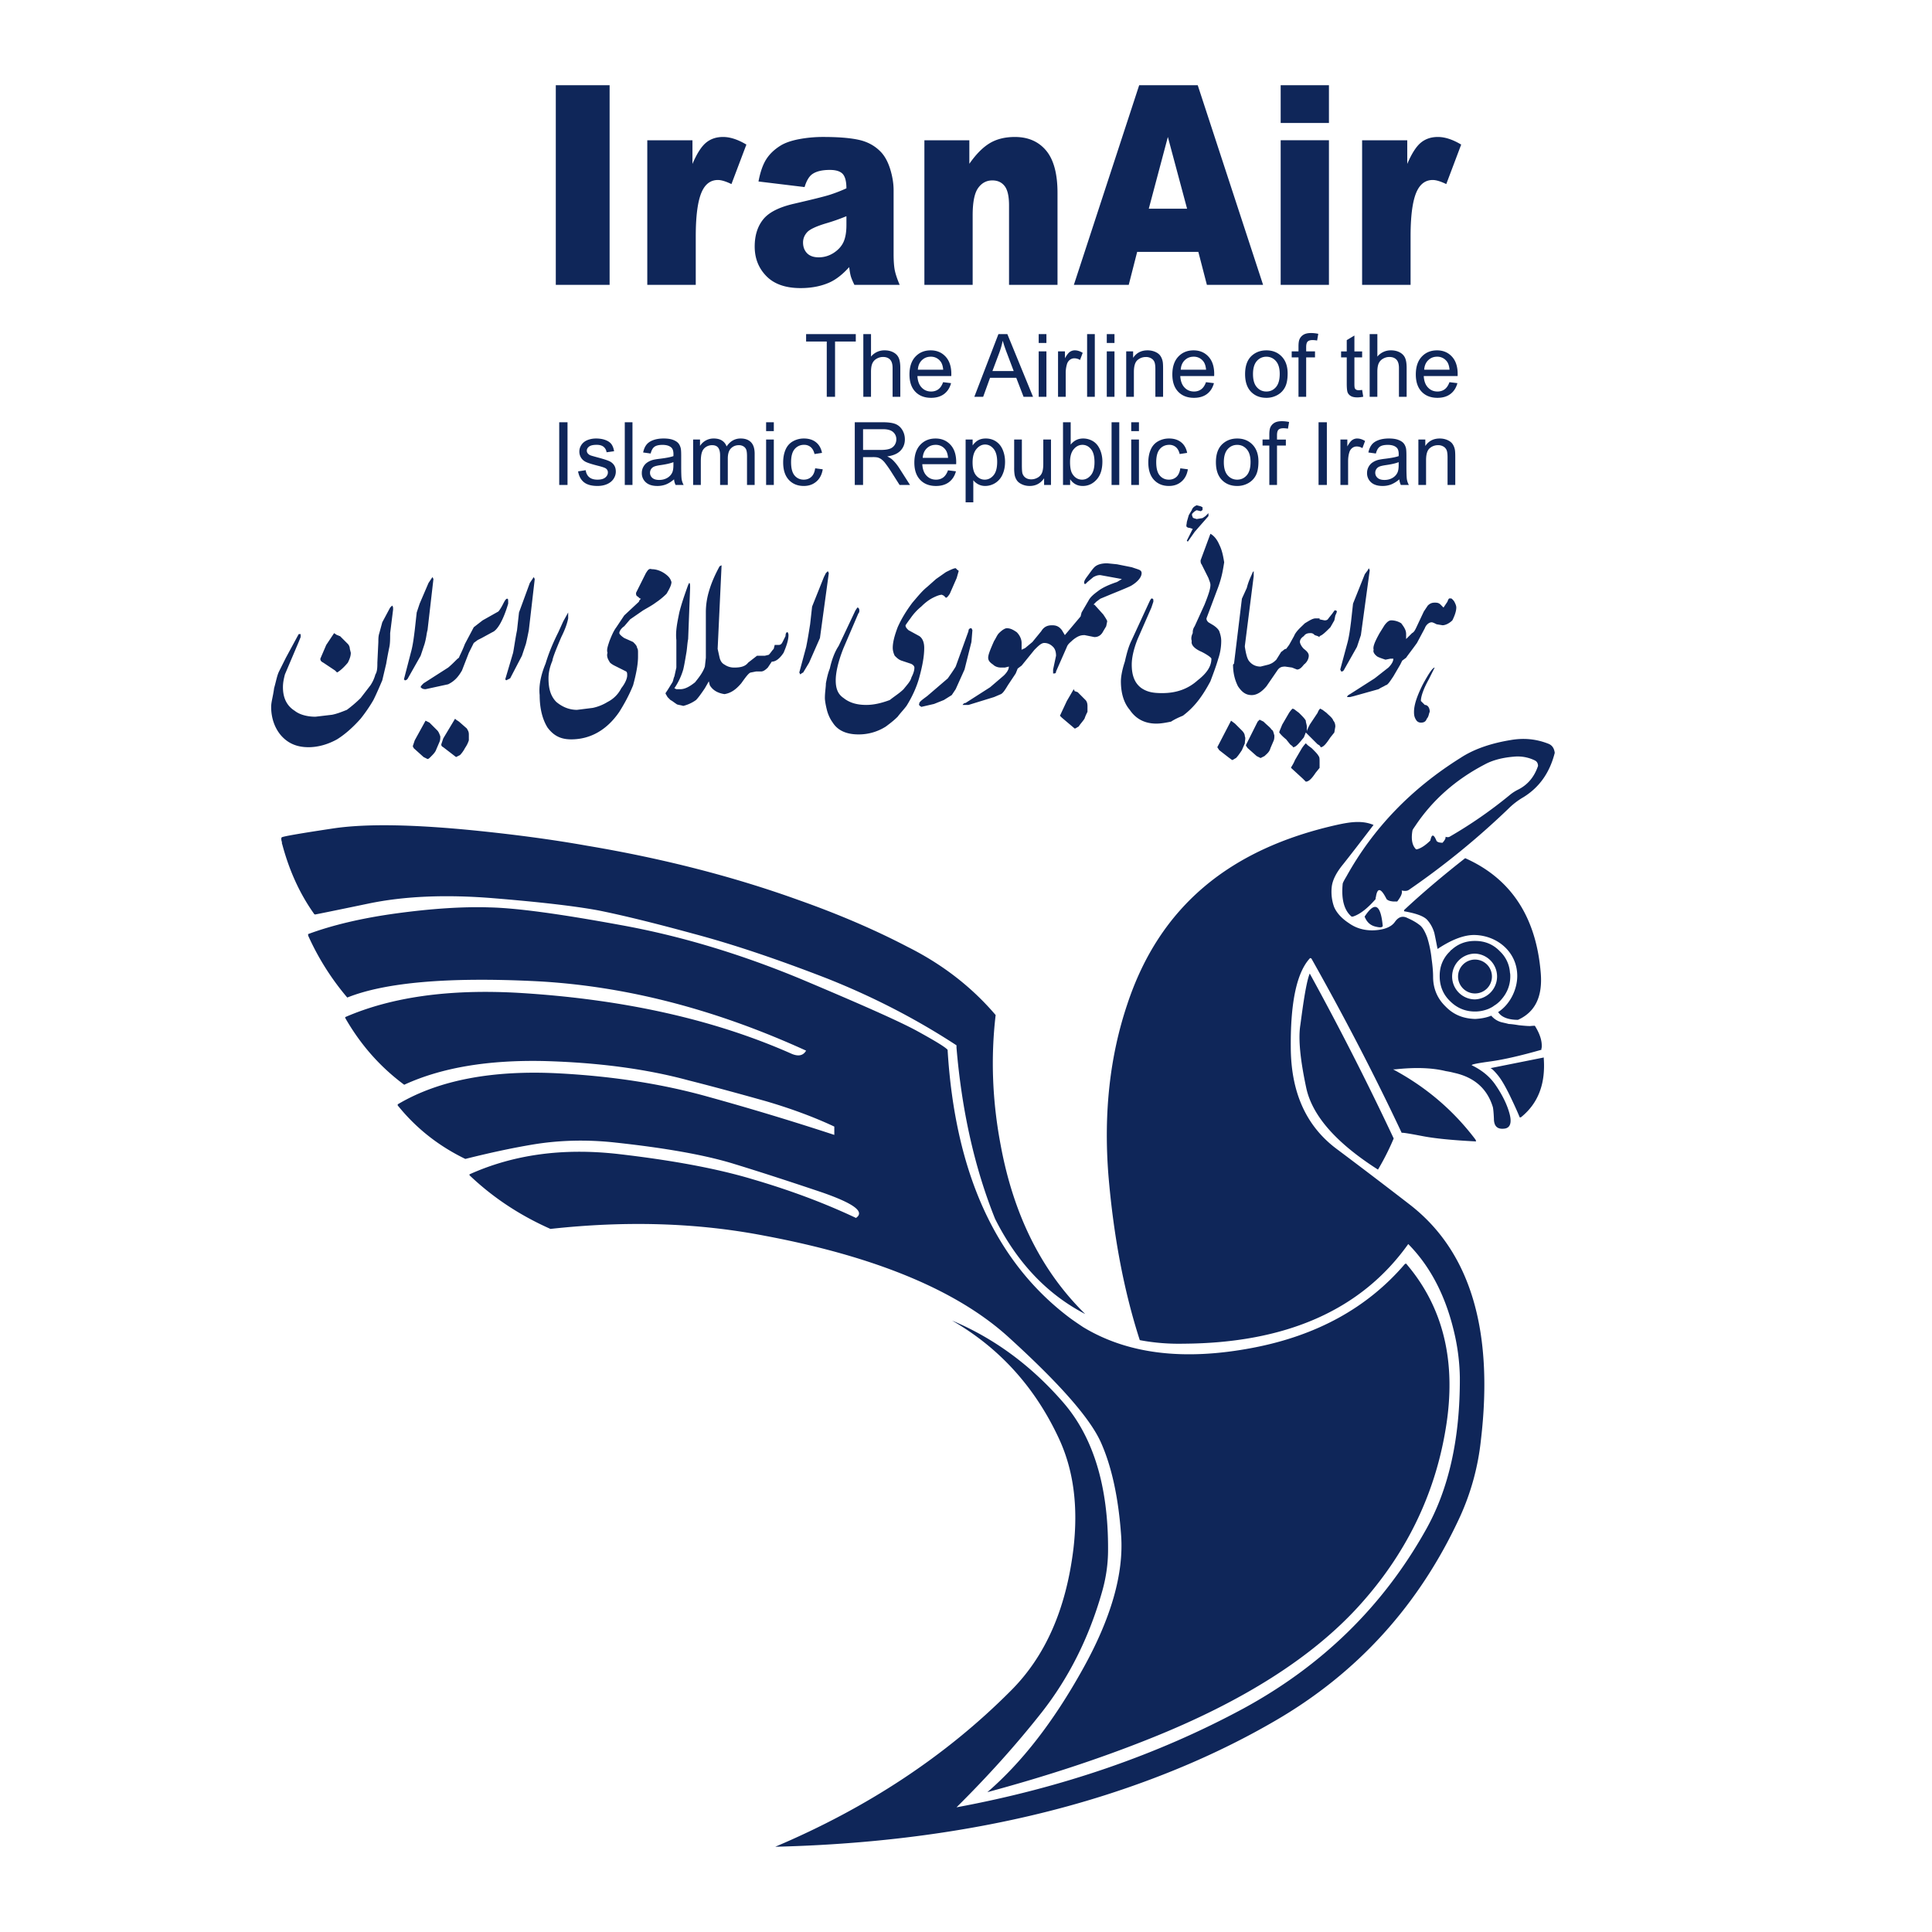 <svg xmlns="http://www.w3.org/2000/svg" width="2500" height="2500" viewBox="0 0 192.756 192.756"><g fill-rule="evenodd" clip-rule="evenodd"><path fill="#fff" d="M0 0h192.756v192.756H0V0z"/><path d="M145.295 60.616c0-.196-.098-.393-.195-.588-.195-.295-.393-.393-.393-.295-.098-.098-.197 0-.295.295l-.393.588-.293-.294c-.197-.196-.395-.196-.59-.196-.295 0-.49.098-.688.294l-.393.589-.785 1.668c-.098.196-.195.392-.391.49l-.59.589v-.492c0-.392-.195-.687-.49-1.079a1.897 1.897 0 0 0-.98-.293c-.197 0-.395.097-.688.49l-.49.785c-.492.883-.688 1.374-.59 1.669-.098.195.098.49.393.686.197.098.492.197.785.294l.49-.098h.295c0 .196-.098.49-.49.883l-1.375 1.079-2.453 1.57c-.195.098-.293.196-.293.294h.293l.393-.098 2.453-.687c.295-.197.59-.294.688-.392.195 0 .393-.295.785-.884l.688-1.176.195-.393.393-.295c.197-.294.59-.784 1.08-1.472l.785-1.471c.098-.294.393-.59.686-.59.1 0 .295.099.49.197l.59.098c.295 0 .688-.197.982-.49.196-.391.391-.882.391-1.275zm-9.125-3.336l-1.178 2.943-.195 1.767c-.1.786-.197 1.57-.393 2.257l-.688 2.551.098.197c.098 0 .197 0 .295-.197l1.275-2.257.393-1.177.883-6.476-.098-.197-.098.197-.294.392zm6.379 10.5l.588-1.178c-.195 0-.588.589-1.176 1.668-.59 1.178-.885 2.062-.885 2.748 0 .196 0 .491.195.785.1.196.295.294.492.294.293 0 .49-.099.588-.393.197-.196.197-.491.295-.687 0-.392-.197-.686-.49-.686l-.393-.393c.001-.49.294-1.275.786-2.158zm-10.893-5.986v-.098h-.393c-.295 0-.59.197-1.08.49-.393.393-.883.786-1.078 1.276l-.492.883-.293.393c-.197 0-.295.196-.492.294l-.49.785c-.293.294-.49.393-.785.491l-.785.196c-.49 0-.883-.196-1.178-.588-.195-.295-.293-.785-.391-1.375v-.098l.883-6.966v-.492l-.1.099c-.098.293-.393.785-.588 1.569l-.49 1.079-.785 6.477-.098.099c0 .883.195 1.569.49 2.158.393.588.785.883 1.373.883.49 0 .98-.295 1.473-.883l1.078-1.569c.197-.295.393-.393.785-.393l.688.098.49.196c.197 0 .393-.097.688-.49.393-.295.49-.688.49-.884s-.098-.393-.49-.687c-.295-.295-.393-.589-.393-.687 0-.196.098-.393.393-.588.195-.295.49-.295.688-.295.195 0 .295.098.393.196l.293.099.197.098v-.098c.295-.099.588-.393 1.078-.884l.393-.686.1-.492c.195-.392.195-.49 0-.49 0-.098-.1 0-.295.294l-.393.491c-.098.197-.295.197-.393.197l-.491-.098zm.295 9.028l-.197-.099c0-.098-.195.099-.295.393l-.785 1.178c-.195.393-.293.589-.293.687v-.491c0-.196-.1-.392-.1-.588-.098-.196-.293-.393-.686-.785l-.393-.294s-.098-.099-.197-.099c0-.098-.195.099-.393.393l-.686 1.178c-.197.49-.295.687-.295.785 0 0 .195.294.688.688l.393.49c.098.099.293.197.293.295.295 0 .59-.393 1.08-.981l.195-.491 1.178 1.177c.197.099.295.197.295.295.295 0 .59-.393.98-.981l.393-.491.1-.589c0-.294-.1-.491-.197-.588-.098-.294-.393-.491-.686-.785l-.392-.297zm-6.281.981l-.195.196-1.178 2.355s.098.196.195.294l.883.785.393.197.395-.197c.195-.196.49-.392.588-.785l.295-.687c.098-.196.098-.393.098-.589-.098-.294-.098-.49-.295-.589-.098-.196-.393-.393-.785-.785l-.197-.098-.197-.097zm5.986 4.808v-.589c0-.294 0-.49-.098-.589-.1-.196-.295-.392-.688-.785l-.393-.294-.197-.196s-.195.196-.391.491l-.688 1.177c-.197.49-.393.688-.393.785l1.178 1.08.293.294c.295 0 .59-.294.982-.884l.395-.49zm-7.457-2.453c0-.294.098-.49 0-.687 0-.195-.1-.393-.295-.588l-.688-.687-.393-.294-1.373 2.649.195.294.883.687.393.294c.1 0 .197-.098.393-.195.197-.197.393-.491.59-.786l.295-.687zM118.9 50.902l-.295.49-.197.688c0 .196-.098.392 0 .49 0 0 .098.099.295.099l.295.098-.59 1.178.098.098.688-.98 1.373-1.571v-.294l-.293.294-.295.197-.588.098c-.295-.098-.393-.098-.393-.196-.098-.196-.098-.295 0-.393s.195-.196.393-.294l.392.096c.098 0 .098-.098.195-.098v-.295l-.195-.098-.393-.098c-.197.098-.392.196-.49.491zm2.746 3.434c-.293-.687-.686-.981-.883-1.08l-.98 2.65c0 .099 0 .294.098.392l.686 1.374c.1.295.197.491.197.687 0 .392-.197.981-.588 1.962l-.982 2.159c-.195.294-.195.491-.195.687-.098.196-.197.491-.098.785-.1.393.293.785.98 1.079.588.295.98.589.98.688 0 .785-.49 1.472-1.373 2.158-.982.883-2.158 1.275-3.533 1.275-.883 0-1.471-.098-2.061-.49-.688-.491-.98-1.275-.98-2.354 0-.688.195-1.57.588-2.551l1.375-3.141.195-.588c0-.196 0-.295-.098-.295-.098-.098-.197.099-.295.295l-1.766 3.827c-.295.588-.49 1.275-.688 2.158-.295.884-.393 1.57-.393 1.962 0 1.177.295 2.16.883 2.846.59.883 1.473 1.374 2.65 1.374.49 0 .98-.098 1.471-.197.295-.196.688-.392 1.178-.589 1.178-.883 1.963-1.962 2.748-3.434.295-.785.59-1.57.785-2.256a5.54 5.54 0 0 0 .295-1.767c0-.393-.098-.688-.197-.981-.098-.196-.293-.393-.588-.589l-.492-.295c-.098-.098-.195-.195-.195-.392l1.178-3.14c.393-1.079.49-1.865.59-2.454-.099-.587-.197-1.176-.492-1.765zm-78.5 3.239l-.393.588-.884 2.06-.294.884-.196 1.766c-.098.785-.196 1.57-.393 2.257l-.686 2.65.098.098s.196 0 .294-.196l1.276-2.257.392-1.178c.197-.687.197-1.079.295-1.374l.589-5.102-.098-.196zm-3.926 3.238c0-.197 0-.294-.099-.393l-.196.196-.786 1.471-.293 1.08c-.098.295-.098.589-.098.883l-.098 2.06c0 .393 0 .884-.197 1.178a3.646 3.646 0 0 1-.49 1.08l-.981 1.275a12.77 12.77 0 0 1-1.374 1.178c-.491.196-.981.392-1.472.49l-1.668.196c-.785 0-1.57-.196-2.061-.589-.785-.491-1.178-1.275-1.178-2.355 0-.49.098-.883.196-1.275l1.374-3.238.197-.491v-.295H29.8l-1.275 2.355-.687 1.374c-.196.393-.294.981-.491 1.668-.098.785-.294 1.374-.294 1.864 0 1.178.393 2.16.981 2.846.688.785 1.57 1.178 2.748 1.178.98 0 1.961-.295 2.845-.785.786-.49 1.569-1.178 2.355-2.061.392-.491.883-1.178 1.275-1.864.294-.589.589-1.276.883-1.963l.394-1.668c.098-.589.196-1.079.294-1.57.098-.393.098-.883.098-1.472l.294-2.353zm-4.317 3.925a.745.745 0 0 0-.197-.491l-.785-.784c-.099 0-.196-.099-.294-.099l-.294-.196-.785 1.178-.589 1.374c0 .196.098.294.294.392l1.178.786.196.195c.196-.098.589-.392 1.079-.981.197-.393.294-.688.294-.982l-.097-.392zm7.065 3.826c.098.099.196.197.491.197l2.257-.491c.588-.294.981-.687 1.374-1.373l.687-1.767.49-.982.393-.293.392-.197 1.08-.589c.491-.196 1.079-1.177 1.57-2.846 0-.392 0-.491-.098-.491-.099 0-.196.099-.393.491-.196.393-.392.688-.49.786l-1.57.884-.884.686-.883 1.668c-.294.785-.589 1.276-.589 1.374-.196.099-.491.49-1.079.981l-2.453 1.57c-.197.197-.295.294-.295.392zm1.667 4.318l-.784-.785-.393-.196-1.08 1.962-.196.589.098.196.981.883.393.196c.098 0 .196-.098.294-.196.295-.295.491-.491.589-.785l.295-.688c.098-.196.098-.392.098-.588-.097-.294-.196-.49-.295-.588zm.393 1.373c0 .099 0 .197.197.295l1.275.981.393-.197c.197-.195.393-.49.491-.687.196-.294.295-.491.393-.785v-.588c0-.295-.098-.393-.197-.589l-.785-.688-.295-.194-.098-.098-1.177 1.963-.197.587zm69.474-17.466l-.588-.196-1.473-.295-.98-.098c-.49 0-.982.098-1.277.393-.195.196-.391.491-.686.884-.295.392-.393.588-.295.784h.098l.197-.196.59-.49c.195-.098.391-.197.686-.197l2.158.394-.49.294c-.883.294-1.471.588-1.863.884-.395.293-.785.588-.982.98l-.688 1.178-.098.393-1.57 1.864-.293-.491c-.295-.392-.59-.49-.982-.49s-.783.098-1.08.589l-.883 1.079-.588.49c-.195.197-.393.197-.49.295v-.688c0-.392-.195-.785-.49-1.079-.295-.196-.59-.392-.982-.392-.195 0-.49.196-.785.49-.195.196-.295.491-.49.785-.393.884-.588 1.374-.588 1.668 0 .295.195.49.49.688.197.196.49.294.785.294h.393l.393-.098c0 .294-.197.588-.492.884l-1.373 1.176-2.453 1.571c-.197 0-.294.196-.294.196h.589l2.551-.786.688-.294c.195-.099.393-.392.686-.883l.785-1.178.197-.49.393-.295 1.275-1.569c.393-.394.686-.688.982-.688.293 0 .588.098.883.393.195.197.293.491.293.883l-.293 1.374v.393c.195 0 .293 0 .293-.196l1.08-2.454c.098-.294.393-.49.59-.686.49-.393.783-.491 1.176-.491l.98.196c.395 0 .689-.196.885-.588l.293-.491.1-.491c0-.097-.197-.393-.393-.687l-.885-.981h-.096l.293-.294.393-.295 1.178-.49c.98-.392 1.668-.687 1.863-.785.688-.393 1.08-.883 1.08-1.276-.003-.198-.101-.295-.396-.394zm-5.004 14.229v-.589c0-.293-.098-.49-.197-.588l-.783-.786-.295-.098-.098-.196-.688 1.178-.688 1.471.197.197 1.275 1.08c.098 0 .195-.099.393-.197.195-.294.393-.491.588-.785.099-.295.198-.491.296-.687zm-14.13-11.383c.098 0 .196-.098.392-.393l.688-1.57.196-.687s0-.098-.098-.098l-.196-.197c-.196 0-.59.197-.981.393l-.981.687-.883.785c-.491.393-.883.883-1.473 1.57-.588.785-1.079 1.57-1.472 2.453-.294.785-.491 1.472-.491 2.061 0 .294.099.588.197.785.196.196.392.393.687.491l.884.294c.294.099.392.294.392.393 0 .295-.098.589-.294.981-.098.392-.393.687-.785 1.177-.393.392-.883.687-1.374 1.08-.785.295-1.57.491-2.354.491-1.08 0-1.767-.295-2.257-.688-.589-.393-.785-.981-.785-1.767 0-.687.196-1.767.785-3.238l1.472-3.435c.098-.098.098-.196.098-.294 0-.196-.098-.294-.196-.294l-.196.294-1.669 3.532c-.392.589-.687 1.374-.883 2.258-.196.49-.294.98-.392 1.471 0 .392-.099.883-.099 1.472 0 .294.099.785.196 1.178.098.392.294.883.588 1.275.491.785 1.374 1.178 2.551 1.178a5.016 5.016 0 0 0 2.747-.786c.393-.294.785-.588 1.178-.981.295-.393.589-.687.884-1.08.49-.785.981-1.766 1.275-2.845.294-1.08.491-2.061.491-2.944 0-.589-.197-.981-.491-1.177l-1.08-.589c-.196-.196-.294-.294-.294-.49 0 0 .196-.295.491-.687a5.507 5.507 0 0 1 1.079-1.177c.393-.393.785-.687 1.178-.884.392-.196.687-.294.882-.294l.197.098.196.198zm2.257 3.337l-1.275 3.532c-.295.491-.59.884-.786 1.177l-2.06 1.767c-.393.294-.688.491-.785.688 0 .196-.098.196 0 .196 0 .097.098.097.196.195l1.275-.294.981-.393.785-.491.393-.589.883-1.963.688-2.747.098-1.178-.098-.196c-.198.001-.295.099-.295.296zM82.69 57.181l-.098-.196-.195.196-.197.394-1.177 2.944-.197 1.766c-.098.588-.195 1.275-.392 2.256l-.688 2.551.098.197s.098-.098.294-.197l.588-.981 1.08-2.453.884-6.477zm-4.023 6.183c0-.196-.098-.294-.098-.294-.098 0-.197.098-.197.393l-.294.588c-.098.196-.197.294-.393.294h-.393l-.099.393c-.195.196-.294.393-.49.589l-.393.098h-.784l-.884.687c-.294.393-.785.491-1.373.491a1.66 1.66 0 0 1-.982-.294c-.196-.099-.393-.295-.491-.688l-.196-.883.392-8.341-.196.098c-.589 1.08-.883 1.865-1.079 2.552a7.334 7.334 0 0 0-.294 1.962v4.612l-.098.883c-.197.588-.589 1.08-.982 1.57-.49.393-.981.687-1.472.687h-.392l-.196-.098a6.493 6.493 0 0 0 .883-1.865c.098-.392.196-.981.295-1.57.098-.49.098-.981.196-1.471l.196-5.104c0-.294 0-.49-.098-.49l-.098.196c-.393 1.08-.687 1.962-.883 2.748-.196.98-.393 1.865-.294 2.748v2.747l-.196.882c-.099.197-.099.393-.197.589l-.49.786-.196.293c0 .099.098.197.196.393l.294.295c.195.098.294.196.589.393.098.099.392.099.687.196a3.686 3.686 0 0 0 1.276-.588c.196-.196.49-.589.883-1.178l.393-.687.098.393c.294.491.785.784 1.472.883.588-.099 1.08-.392 1.667-1.08.491-.688.786-1.08.981-1.08l.491-.098h.491c.196 0 .393-.098.688-.393l.393-.588c.393 0 .784-.294 1.177-.883.294-.687.49-1.275.49-1.766zM66.401 57.28c-.393-.294-.883-.491-1.374-.491-.294-.098-.393.099-.588.392l-.981 1.963c0 .197 0 .295.196.393.098.098.196.195.294.195-.098.099-.196.197-.196.295L62.281 61.4l-.786 1.178c-.294.393-.491.884-.687 1.374-.196.588-.294.884-.196 1.178-.099.294 0 .589.196.883 0 .098.294.295.491.393l1.178.589c.098.098.098.196.098.393 0 .293-.196.784-.589 1.275a3.088 3.088 0 0 1-1.373 1.374 4.615 4.615 0 0 1-1.473.589l-1.57.196c-.785 0-1.472-.295-2.061-.786-.588-.588-.785-1.374-.785-2.355 0-.49.098-1.079.393-1.766 0-.196.294-.981.883-2.355.393-.785.589-1.374.688-1.864v-.589l-.491.883-.49 1.08c-.589 1.177-.981 2.159-1.276 3.14-.49 1.178-.687 2.257-.588 3.14 0 1.374.294 2.453.785 3.238.589.785 1.276 1.178 2.355 1.178 1.865 0 3.533-.883 4.809-2.748.491-.785.981-1.668 1.373-2.649.295-1.08.491-2.061.491-2.846v-.393c0-.196 0-.393-.098-.491 0-.197-.197-.393-.394-.589l-.882-.393c-.295-.196-.491-.393-.491-.491 0-.196.195-.49.491-.687l.588-.687 1.276-.883c.49-.294.883-.491 1.275-.785a7.215 7.215 0 0 0 1.08-.883c.294-.491.491-.883.491-1.177-.1-.293-.199-.489-.591-.784zm-13.05.491l-.099-.196-.392.588-1.079 2.944-.196 1.766c-.197.982-.295 1.767-.393 2.257l-.785 2.649.098.098.393-.196 1.177-2.257.393-1.178c.098-.392.196-.883.294-1.374l.589-5.101zM155.117 75.114c-.059-.473-.266-.77-.65-.917-1.213-.474-2.455-.592-3.787-.355-1.982.326-3.67.918-4.971 1.776-4.914 3.077-8.701 7.013-11.365 11.807-.266.444-.385.682-.385.77-.148 1.539.148 2.635.889 3.255.088 0 .146 0 .207-.029.68-.237 1.42-.83 2.189-1.717 0-.059 0-.148.029-.207.148-.978.504-.918 1.066.207.146.148.355.207.65.237h.414c.385-.503.533-.858.443-1.095.297.06.533.06.711-.059a78.798 78.798 0 0 0 9.914-8.079 7.386 7.386 0 0 1 1.539-1.183c1.57-.978 2.605-2.428 3.107-4.411zm-1.666 1.298c-.012-.27-.115-.445-.326-.547a3.888 3.888 0 0 0-2.123-.369c-1.135.096-2.113.355-2.887.782-2.91 1.52-5.225 3.574-6.941 6.163-.17.239-.248.367-.252.417-.15.862-.033 1.494.357 1.878.051.003.084.006.119-.008.393-.104.838-.404 1.312-.872a.279.279 0 0 1 .025-.116c.127-.545.324-.496.592.164.078.09.191.133.357.162l.234.019c.24-.267.34-.461.299-.599.164.046.299.057.404-.002a44.475 44.475 0 0 0 5.957-4.122c.289-.246.59-.44.922-.6.93-.48 1.58-1.252 1.951-2.35zm-7.269 9.208c-2.043 1.598-4.232 3.432-6.096 5.179v.118c1.184.207 1.922.474 2.277.829.355.385.592.829.74 1.332.119.533.207 1.036.324 1.599 1.422-.947 2.695-1.43 3.76-1.391 2.26.081 4.197 1.746 4.189 4.094-.004 1.367-.738 2.85-1.912 3.6-.023.016.029 0 .029.029.326.473.979.74 1.955.74 1.715-.77 2.455-2.309 2.277-4.617-.442-5.624-2.957-9.471-7.543-11.512zm4.498 11.896c.002-.156.008-.322-.031-.473a3.21 3.21 0 0 0-1.004-2.131c-.682-.71-1.51-1.035-2.486-1.035-.918 0-1.688.295-2.338.887a.347.347 0 0 0-.148.148 3.263 3.263 0 0 0-.947 1.627 3.839 3.839 0 0 0-.088.859c0 .947.324 1.805 1.035 2.484.68.682 1.51 1.037 2.486 1.037.473 0 .918-.09 1.361-.268.178-.088.385-.176.561-.324.209-.119.385-.268.564-.445.406-.424.697-.885.865-1.395.101-.303.16-.628.17-.971zm-16.662-11.305c.682-.858 1.688-2.161 3.02-3.906-1.125-.474-2.309-.296-3.551-.03-10.803 2.397-17.785 8.167-21.012 17.904-1.746 5.18-2.367 10.83-1.895 16.986.504 6.066 1.539 11.6 3.137 16.541 1.422.268 2.871.387 4.352.355 10.268-.059 17.756-3.373 22.432-9.943 2.307 2.338 3.875 5.445 4.703 9.352a20.92 20.92 0 0 1 .445 3.938c.029 6.094-1.096 11.186-3.434 15.297-4.26 7.578-10.328 13.496-18.17 17.758-8.551 4.615-18.08 7.9-28.615 9.854 3.018-2.988 5.889-6.154 8.523-9.5 2.662-3.402 4.674-7.367 5.977-11.926.414-1.42.621-2.84.621-4.262.029-6.361-1.479-11.273-4.498-14.736-3.166-3.639-6.836-6.361-11.067-8.139 4.735 2.723 8.286 6.66 10.653 11.748 1.48 3.168 1.953 6.836 1.451 11.068-.74 6.008-2.812 10.713-6.273 14.146-6.482 6.51-14.324 11.66-23.469 15.535 12.075-.295 23.053-2.012 32.908-5.148 6.215-1.982 11.838-4.439 16.926-7.398 8.287-4.795 14.473-11.631 18.527-20.479a24.691 24.691 0 0 0 2.041-7.547c1.301-11.037-1.096-18.879-7.133-23.525a602.921 602.921 0 0 0-7.309-5.562c-3.018-2.279-4.527-5.652-4.527-10.18-.031-4.498.621-7.43 1.922-8.82.09 0 .119.03.148.06 3.166 5.622 6.186 11.393 8.996 17.37.148-.029.83.09 2.072.326 1.213.236 2.988.414 5.355.533-.029-.059-.029-.119-.059-.178-2.189-2.9-4.912-5.238-8.227-7.014h.207c1.924-.207 3.609-.178 5.061.178.562.088.828.178.857.178 1.982.443 3.256 1.568 3.818 3.373.029.061.088.473.117 1.184 0 .74.326 1.066.977 1.008.621-.031.83-.535.594-1.451-.238-.918-.711-1.895-1.422-2.93-.592-.859-1.391-1.48-2.367-1.953 0-.088.623-.207 1.924-.385 1.271-.178 2.959-.562 5.031-1.154 0-.059 0-.148.029-.207.059-.65-.178-1.391-.682-2.189-.059 0-.207 0-.473.029-.236 0-.621-.029-1.154-.088-.533-.09-.859-.119-.977-.119-.09-.029-.355-.09-.74-.178a2.05 2.05 0 0 1-1.006-.65c-.504.207-1.035.295-1.598.326-1.184-.031-2.16-.416-2.959-1.244-.828-.799-1.244-1.805-1.244-2.959 0-.355-.029-.947-.148-1.776a10.925 10.925 0 0 0-.443-2.16c-.236-.622-.473-1.036-.77-1.243-.295-.237-.709-.474-1.184-.681-.502-.266-.916-.118-1.271.385-.326.473-1.006.77-1.982.829-.977.059-1.865-.178-2.605-.711-.77-.503-1.242-1.065-1.479-1.627a4.485 4.485 0 0 1-.238-1.924c.063-.711.448-1.48 1.157-2.339zm-3.344 10.92c-.432.982-.846 4.527-.945 5.18-.209 1.361 0 3.432.592 6.213.592 2.783 2.988 5.506 7.16 8.168a25.029 25.029 0 0 0 1.568-3.107 292.858 292.858 0 0 0-8.375-16.454zm6.599-4.676c.475.119.682.059.682-.088-.207-2.16-.799-2.457-1.807-.917.209.532.563.887 1.125 1.005zm3.018 33.619a.209.209 0 0 0-.146.059c-3.729 4.35-8.789 7.131-15.182 8.344-6.836 1.303-12.459.621-16.898-2.07-.443-.297-.887-.592-1.33-.918-7.398-5.562-11.453-14.471-12.193-26.752-.266-.295-1.301-.916-3.077-1.893-1.805-.979-5.682-2.693-11.66-5.209-6.007-2.486-12.015-4.292-17.963-5.357-5.978-1.095-10.298-1.688-12.991-1.746-2.664-.089-5.771.118-9.263.591-3.492.474-6.451 1.184-8.848 2.072 0 .089 0 .147.03.206a25.916 25.916 0 0 0 3.877 6.125c3.758-1.508 10.061-2.07 18.909-1.627 8.849.473 17.786 2.781 26.87 6.924-.295.504-.769.592-1.419.326-7.724-3.432-16.839-5.475-27.345-6.096-6.954-.385-12.665.443-17.223 2.426 0 .09.03.119.06.18 1.509 2.604 3.433 4.793 5.83 6.568 3.729-1.717 8.375-2.486 13.938-2.367 5.357.148 10.15.77 14.412 1.924 2.693.68 5.268 1.391 7.694 2.07 2.634.77 4.912 1.629 6.866 2.545v.83a279.712 279.712 0 0 0-12.636-3.818c-4.439-1.242-9.292-2.012-14.618-2.309-6.777-.385-12.223.65-16.306 3.078 0 .088 0 .148.059.178 1.775 2.189 3.995 3.965 6.688 5.268 2.25-.562 4.498-1.066 6.807-1.449 2.545-.416 5.297-.504 8.197-.18 4.912.533 8.789 1.215 11.63 2.072 2.812.859 5.801 1.834 8.967 2.9 3.137 1.094 4.292 1.924 3.374 2.545-3.197-1.51-6.629-2.781-10.27-3.848-3.64-1.096-8.167-1.924-13.583-2.545-5.415-.592-10.298.059-14.708 2.043 0 .059 0 .117.06.146 2.278 2.16 4.942 3.936 8.019 5.299 7.546-.83 14.648-.621 21.366.68 11.038 2.072 19.087 5.416 24.208 10.002 5.09 4.617 8.197 8.109 9.32 10.564 1.096 2.428 1.777 5.564 2.043 9.352.266 3.818-1.006 8.285-3.877 13.406-2.871 5.148-6.008 9.203-9.469 12.191 5.711-1.539 11.156-3.314 16.246-5.355 9.262-3.699 16.188-8.109 20.832-13.229 4.646-5.119 7.547-11.008 8.643-17.637 1.121-6.655-.21-12.159-3.94-16.509zm13.732-20.449v-.119l-5.326 1.064c.117.031.324.207.65.594.414.473.799 1.154 1.242 2.041.414.857.77 1.627 1.037 2.279.059 0 .117 0 .178-.061 1.657-1.361 2.397-3.284 2.219-5.798zM90.547 94.467c-3.344-1.746-6.955-3.285-10.89-4.676-6.481-2.337-13.524-4.143-21.101-5.415-3.491-.622-7.102-1.095-10.831-1.48-6.362-.651-11.215-.74-14.529-.236-3.344.503-5.031.799-5.09.887-.06.059-.06.237.03.503-.03.06 0 .119.029.208.711 2.663 1.776 4.972 3.197 6.954.029 0 .029 0 .059.03.029 0 1.805-.355 5.355-1.095 3.552-.739 7.695-.917 12.43-.533 4.735.385 8.227.799 10.476 1.214 2.22.443 5.416 1.212 9.528 2.337 4.114 1.095 8.523 2.604 13.258 4.438 4.706 1.865 9.026 4.115 12.962 6.689v.236c.532 6.303 1.805 11.986 3.848 17.074 2.189 4.352 5.178 7.518 8.996 9.5-4.291-4.201-7.133-9.795-8.434-16.838-.83-4.35-1.008-8.701-.504-12.992-2.368-2.78-5.297-5.058-8.789-6.805zm54.332 2.959c0 1.26 1.025 2.283 2.283 2.283a2.284 2.284 0 0 0 0-4.565 2.286 2.286 0 0 0-2.283 2.282zm.592 0a1.69 1.69 0 1 1 1.691 1.691c-.933 0-1.691-.76-1.691-1.691zM55.452 8.504h5.369v19.915h-5.369V8.504zM64.581 13.994h4.505v2.36c.436-1.02.884-1.725 1.344-2.109.46-.385 1.029-.58 1.708-.58.71 0 1.486.255 2.329.76l-1.49 3.941c-.565-.274-1.017-.408-1.348-.408-.63 0-1.119.301-1.466.895-.496.844-.747 2.42-.747 4.729v4.836H64.58V13.994h.001zM80.273 18.664l-4.598-.557c.173-.923.424-1.651.751-2.18.327-.528.795-.987 1.413-1.377.44-.283 1.049-.5 1.821-.654a12.876 12.876 0 0 1 2.507-.231c1.441 0 2.604.092 3.476.278.876.186 1.606.575 2.188 1.164.412.408.735.983.973 1.729.234.751.351 1.461.351 2.142v6.371c0 .677.041 1.21.113 1.595.077.385.238.876.492 1.475h-4.517c-.182-.371-.298-.654-.355-.849s-.109-.501-.166-.918c-.63.7-1.259 1.196-1.881 1.493-.852.398-1.841.598-2.967.598-1.498 0-2.636-.398-3.415-1.196-.775-.793-1.163-1.776-1.163-2.944 0-1.099.278-1.999.839-2.703.561-.71 1.591-1.233 3.097-1.577 1.808-.417 2.979-.709 3.516-.876a15.357 15.357 0 0 0 1.699-.658c0-.682-.121-1.154-.363-1.428-.247-.269-.674-.408-1.292-.408-.787 0-1.376.148-1.772.436-.307.226-.557.653-.747 1.275zm4.174 2.907a20.35 20.35 0 0 1-2.066.723c-.977.296-1.599.593-1.857.881-.27.301-.403.64-.403 1.02 0 .436.133.789.396 1.066.267.274.654.413 1.167.413.537 0 1.033-.148 1.497-.445.46-.302.788-.667.981-1.094.193-.431.286-.992.286-1.679v-.885h-.001zM92.227 13.994h4.485v2.347c.67-.96 1.348-1.642 2.034-2.054.688-.413 1.523-.621 2.508-.621 1.332 0 2.373.458 3.129 1.368.75.909 1.125 2.313 1.125 4.215v9.172h-4.836v-7.934c0-.904-.145-1.544-.436-1.92-.295-.381-.703-.567-1.23-.567-.582 0-1.059.255-1.418.76-.363.506-.545 1.419-.545 2.731v6.928h-4.816V13.994zM119.559 25.131h-6.104l-.84 3.288h-5.475l6.516-19.916h5.842l6.52 19.916h-5.607l-.852-3.288zm-1.123-4.307l-1.918-7.159-1.904 7.159h3.822zM127.773 8.504h4.816v3.765h-4.816V8.504zm0 5.49h4.816V28.42h-4.816V13.994zM135.898 13.994h4.504v2.36c.436-1.02.885-1.725 1.344-2.109.461-.385 1.031-.58 1.709-.58.711 0 1.484.255 2.328.76l-1.488 3.941c-.566-.274-1.018-.408-1.35-.408-.629 0-1.117.301-1.465.895-.496.844-.746 2.42-.746 4.729v4.836h-4.836V13.994zM82.486 39.589v-5.516h-2.061v-.739h4.957v.739h-2.069v5.516h-.827zM86.134 39.589v-6.255h.767v2.244a1.718 1.718 0 0 1 1.357-.624c.335 0 .626.067.874.2.248.131.425.314.531.547.106.233.161.573.161 1.015v2.872h-.77v-2.872c0-.383-.083-.663-.249-.837s-.402-.264-.706-.264c-.228 0-.441.06-.643.178a.987.987 0 0 0-.428.481c-.086.2-.128.48-.128.835v2.479h-.766v.001zM94.094 38.13l.794.097c-.125.465-.357.825-.695 1.081-.339.255-.772.383-1.297.383-.663 0-1.188-.204-1.576-.611-.389-.408-.582-.98-.582-1.717 0-.763.196-1.354.588-1.775.393-.421.901-.633 1.528-.633.605 0 1.101.207 1.483.619.385.413.577.994.577 1.74l-.004.206h-3.379c.028.498.169.88.422 1.143.253.266.568.398.947.398.281 0 .521-.075.721-.223.2-.148.357-.383.473-.708zm-2.52-1.242h2.529c-.033-.38-.131-.667-.29-.856a1.176 1.176 0 0 0-.951-.444c-.353 0-.649.118-.89.354-.24.235-.372.551-.398.946zM97.209 39.589l2.404-6.255h.891l2.561 6.255h-.943l-.73-1.895h-2.615l-.686 1.895h-.882zm1.805-2.569h2.123l-.654-1.731a16.01 16.01 0 0 1-.443-1.298 7.8 7.8 0 0 1-.338 1.196l-.688 1.833zM103.631 34.218v-.884h.77v.884h-.77zm0 5.371v-4.531h.77v4.531h-.77zM105.561 39.589v-4.531h.689v.686c.178-.32.34-.533.49-.635a.85.85 0 0 1 .492-.155c.26 0 .521.083.789.248l-.266.713a1.077 1.077 0 0 0-.561-.167c-.17 0-.32.051-.453.151a.832.832 0 0 0-.287.421 3.026 3.026 0 0 0-.127.896v2.373h-.766zM108.461 39.589v-6.255h.768v6.255h-.768zM110.424 34.218v-.884h.768v.884h-.768zm0 5.371v-4.531h.768v4.531h-.768zM112.361 39.589v-4.531h.691v.644c.332-.498.812-.748 1.441-.748.273 0 .523.05.752.147.23.099.4.228.516.388.113.159.193.348.238.566.029.143.043.392.043.747v2.786h-.77v-2.757c0-.312-.029-.546-.088-.702a.745.745 0 0 0-.318-.37 1.004 1.004 0 0 0-.535-.14c-.328 0-.609.104-.848.312-.238.208-.355.602-.355 1.183v2.475h-.767zM120.322 38.13l.793.097c-.125.465-.355.825-.693 1.081-.34.255-.773.383-1.299.383-.662 0-1.188-.204-1.576-.611-.389-.408-.582-.98-.582-1.717 0-.763.197-1.354.588-1.775.395-.421.902-.633 1.529-.633.605 0 1.1.207 1.482.619.385.413.578.994.578 1.74 0 .047-.002.115-.006.206h-3.379c.029.498.17.88.424 1.143.252.266.568.398.947.398.279 0 .52-.075.719-.223.202-.148.358-.383.475-.708zm-2.521-1.242h2.529c-.033-.38-.131-.667-.289-.856a1.176 1.176 0 0 0-.951-.444c-.352 0-.648.118-.891.354-.24.235-.371.551-.398.946zM124.223 37.323c0-.838.232-1.46.699-1.864.391-.335.865-.504 1.426-.504.623 0 1.133.204 1.527.614.396.408.592.971.592 1.691 0 .583-.086 1.042-.262 1.376-.174.335-.43.594-.764.779a2.22 2.22 0 0 1-1.094.276c-.635 0-1.146-.202-1.539-.61-.39-.407-.585-.992-.585-1.758zm.789 0c0 .581.127 1.016.381 1.304.252.29.57.434.955.434.381 0 .699-.146.951-.436s.379-.733.379-1.327c0-.561-.127-.986-.381-1.274a1.217 1.217 0 0 0-.949-.433 1.22 1.22 0 0 0-.955.431c-.254.288-.381.722-.381 1.301zM129.551 39.589v-3.934h-.678v-.597h.678v-.482c0-.305.027-.532.082-.679a.973.973 0 0 1 .391-.485c.186-.124.447-.185.783-.185.215 0 .455.024.717.077l-.115.67a2.53 2.53 0 0 0-.453-.044c-.232 0-.398.05-.494.15-.098.099-.145.286-.145.56v.418h.881v.597h-.881v3.934h-.766zM135.9 38.902l.111.678a2.9 2.9 0 0 1-.58.069c-.279 0-.496-.044-.648-.133a.729.729 0 0 1-.324-.348c-.062-.143-.094-.446-.094-.906v-2.606h-.564v-.597h.564v-1.123l.764-.46v1.583h.771v.597h-.771v2.649c0 .22.014.359.039.422a.332.332 0 0 0 .133.15.509.509 0 0 0 .262.055c.085 0 .199-.01.337-.03zM136.652 39.589v-6.255h.768v2.244a1.716 1.716 0 0 1 1.357-.624c.334 0 .625.067.873.2.248.131.426.314.531.547.107.233.16.573.16 1.015v2.872h-.768v-2.872c0-.383-.084-.663-.25-.837s-.402-.264-.707-.264c-.227 0-.439.06-.641.178a1.001 1.001 0 0 0-.43.481c-.086.2-.127.48-.127.835v2.479h-.766v.001zM144.613 38.13l.793.097c-.125.465-.357.825-.695 1.081-.338.255-.771.383-1.297.383-.662 0-1.189-.204-1.576-.611-.389-.408-.582-.98-.582-1.717 0-.763.197-1.354.588-1.775.393-.421.902-.633 1.527-.633.605 0 1.102.207 1.484.619.385.413.576.994.576 1.74 0 .047 0 .115-.004.206h-3.379c.027.498.17.88.424 1.143.252.266.566.398.945.398.281 0 .521-.075.721-.223.2-.148.358-.383.475-.708zm-2.521-1.242h2.529c-.033-.38-.131-.667-.289-.856a1.179 1.179 0 0 0-.951-.444c-.354 0-.65.118-.891.354-.24.235-.373.551-.398.946zM55.794 48.383v-6.255h.827v6.255h-.827zM57.675 47.031l.759-.12c.042.304.162.538.357.701.194.161.466.243.817.243.353 0 .615-.073.785-.216.17-.144.256-.313.256-.505a.469.469 0 0 0-.227-.411c-.105-.068-.367-.154-.785-.259-.562-.143-.954-.266-1.171-.37a1.14 1.14 0 0 1-.495-.431 1.145 1.145 0 0 1-.169-.607c0-.203.047-.389.14-.561.092-.173.219-.316.377-.43a1.6 1.6 0 0 1 .488-.224c.207-.062.428-.092.664-.092.355 0 .667.052.937.154.27.102.467.24.596.415.128.176.215.409.263.702l-.75.103a.828.828 0 0 0-.297-.546c-.163-.131-.395-.197-.693-.197-.352 0-.604.058-.754.175-.151.117-.227.253-.227.409 0 .101.032.189.095.27a.68.68 0 0 0 .294.205c.077.028.303.094.678.195.543.146.922.264 1.136.357.215.092.384.227.507.403.122.176.184.395.184.657 0 .256-.076.497-.225.724-.15.226-.366.401-.646.524-.281.124-.6.185-.956.185-.589 0-1.038-.122-1.347-.367-.309-.243-.506-.606-.591-1.086zM62.334 48.383v-6.255h.768v6.255h-.768zM67.25 47.824c-.286.242-.56.412-.821.513a2.392 2.392 0 0 1-.848.148c-.498 0-.88-.121-1.147-.364a1.206 1.206 0 0 1-.4-.932c0-.223.049-.425.151-.609.1-.184.233-.331.396-.441.165-.111.348-.195.553-.252.15-.039.377-.079.682-.115.62-.074 1.078-.162 1.371-.265l.004-.199c0-.313-.073-.535-.219-.662-.195-.175-.488-.261-.874-.261-.361 0-.627.063-.801.189-.172.126-.298.351-.381.673l-.75-.104c.068-.321.18-.581.336-.778.156-.198.383-.351.679-.457s.638-.16 1.028-.16c.387 0 .7.046.942.137.242.092.419.206.535.344.113.138.192.312.239.523.025.131.038.367.038.708v1.024c0 .715.016 1.167.05 1.354.032.189.098.371.193.544h-.802a1.554 1.554 0 0 1-.154-.558zm-.064-1.716c-.28.116-.698.211-1.254.292-.316.045-.541.096-.67.153a.66.66 0 0 0-.41.614.66.66 0 0 0 .233.513c.154.135.381.204.68.204.295 0 .559-.064.789-.193.23-.13.401-.307.508-.532.083-.173.124-.43.124-.768v-.283zM69.153 48.383v-4.53h.687v.635a1.597 1.597 0 0 1 1.374-.739c.335 0 .61.07.824.21.215.14.367.333.455.583.359-.529.825-.793 1.399-.793.45 0 .795.125 1.037.374.242.249.363.632.363 1.149v3.111h-.763v-2.854c0-.307-.025-.528-.075-.664a.659.659 0 0 0-.271-.326.86.86 0 0 0-.461-.124c-.319 0-.583.106-.793.319-.21.211-.316.55-.316 1.017v2.633h-.768V45.44c0-.342-.062-.599-.188-.769-.125-.171-.329-.256-.615-.256-.215 0-.415.057-.598.172a.965.965 0 0 0-.399.498c-.083.22-.124.536-.124.948v2.351h-.768v-.001zM76.435 43.013v-.884h.769v.884h-.769zm0 5.37v-4.53h.769v4.53h-.769zM81.33 46.723l.754.099c-.082.52-.292.928-.634 1.222-.339.294-.757.441-1.252.441-.619 0-1.119-.203-1.495-.607-.377-.405-.566-.986-.566-1.744 0-.489.082-.917.243-1.285.163-.367.409-.642.741-.825a2.19 2.19 0 0 1 1.081-.275c.492 0 .896.125 1.207.374.313.249.514.602.603 1.061l-.747.115c-.071-.304-.196-.533-.377-.688a.98.98 0 0 0-.655-.23 1.19 1.19 0 0 0-.944.417c-.242.277-.363.715-.363 1.315 0 .609.117 1.052.351 1.328.233.275.538.414.914.414.301 0 .552-.094.754-.278.202-.185.331-.469.385-.854zM85.281 48.383v-6.255h2.772c.558 0 .982.057 1.271.169.29.112.521.31.696.594.173.286.259.6.259.944 0 .444-.143.817-.431 1.121-.287.305-.731.498-1.331.581.22.105.386.208.499.312.242.222.471.5.688.832l1.088 1.702h-1.041l-.827-1.302a11.406 11.406 0 0 0-.599-.861 1.85 1.85 0 0 0-.419-.418 1.253 1.253 0 0 0-.377-.167 2.611 2.611 0 0 0-.462-.029h-.959v2.777h-.827zm.827-3.493h1.779c.377 0 .674-.04.887-.118a.945.945 0 0 0 .487-.376 1.02 1.02 0 0 0 .166-.561.93.93 0 0 0-.322-.73c-.214-.19-.554-.285-1.018-.285h-1.979v2.07zM94.581 46.924l.794.098c-.125.464-.357.824-.695 1.081-.339.254-.772.383-1.297.383-.663 0-1.188-.204-1.576-.612-.389-.408-.582-.98-.582-1.717 0-.763.196-1.354.588-1.775.393-.421.901-.632 1.528-.632.605 0 1.101.207 1.483.619.385.413.577.994.577 1.74l-.004.206h-3.379c.028.498.169.88.422 1.143.253.265.568.398.947.398.281 0 .521-.075.721-.223.199-.148.356-.384.473-.709zm-2.521-1.242h2.529c-.033-.38-.131-.667-.29-.856a1.176 1.176 0 0 0-.951-.444c-.353 0-.649.118-.89.354s-.372.551-.398.946zM96.34 50.12v-6.267h.699v.588c.164-.23.352-.404.559-.519.207-.115.459-.173.756-.173.387 0 .729.101 1.023.298.297.2.52.481.67.843s.227.76.227 1.193c0 .463-.082.881-.25 1.252a1.889 1.889 0 0 1-1.727 1.149c-.256 0-.484-.054-.688-.162a1.553 1.553 0 0 1-.502-.409v2.205h-.767v.002zm.695-3.976c0 .582.117 1.013.354 1.293.236.278.523.418.857.418.342 0 .635-.145.877-.434.244-.289.365-.736.365-1.341 0-.578-.119-1.009-.355-1.298-.238-.287-.521-.431-.852-.431-.328 0-.617.152-.869.458s-.377.752-.377 1.335zM104.17 48.383v-.665c-.354.512-.834.767-1.439.767-.266 0-.518-.051-.748-.153-.232-.102-.404-.231-.516-.386a1.473 1.473 0 0 1-.238-.57 4.176 4.176 0 0 1-.045-.718v-2.806h.768v2.512c0 .402.016.671.045.812a.82.82 0 0 0 .309.476c.156.115.35.172.58.172s.445-.058.648-.176.346-.279.428-.482c.084-.204.127-.5.127-.885v-2.428h.768v4.53h-.687zM106.768 48.383h-.711v-6.255h.766v2.231c.326-.406.738-.61 1.242-.61.279 0 .543.057.791.169.25.112.453.271.615.473.16.204.287.449.377.737a3 3 0 0 1 .137.921c0 .777-.191 1.377-.576 1.801-.383.423-.844.635-1.383.635-.533 0-.953-.223-1.258-.67v.568zm-.008-2.299c0 .543.074.935.221 1.177.242.396.57.594.982.594.336 0 .625-.146.871-.438.244-.291.365-.725.365-1.304 0-.591-.117-1.028-.352-1.309-.234-.281-.52-.422-.852-.422-.336 0-.625.146-.869.437-.245.291-.366.713-.366 1.265zM110.902 48.383v-6.255h.768v6.255h-.768zM112.863 43.013v-.884h.77v.884h-.77zm0 5.37v-4.53h.77v4.53h-.77zM117.76 46.723l.754.099c-.082.52-.293.928-.635 1.222-.338.294-.756.441-1.252.441-.619 0-1.117-.203-1.494-.607-.377-.405-.566-.986-.566-1.744 0-.489.082-.917.244-1.285.162-.367.408-.642.74-.825.33-.184.691-.275 1.082-.275.49 0 .895.125 1.207.374s.514.602.602 1.061l-.746.115c-.072-.304-.197-.533-.377-.688a.985.985 0 0 0-.656-.23c-.387 0-.701.138-.943.417-.242.277-.363.715-.363 1.315 0 .609.117 1.052.352 1.328.232.275.537.414.914.414.301 0 .551-.094.754-.278.199-.185.328-.469.383-.854zM121.312 46.118c0-.839.232-1.461.701-1.864.389-.335.863-.504 1.424-.504.623 0 1.133.204 1.527.613.396.407.592.971.592 1.69 0 .584-.086 1.043-.262 1.376-.174.334-.43.594-.762.779a2.218 2.218 0 0 1-1.096.277c-.633 0-1.146-.203-1.537-.61-.391-.406-.587-.992-.587-1.757zm.79 0c0 .581.127 1.015.381 1.303.254.29.572.434.955.434.381 0 .699-.146.953-.436.25-.29.377-.732.377-1.327 0-.561-.127-.985-.381-1.274s-.57-.433-.949-.433c-.383 0-.701.144-.955.431s-.381.722-.381 1.302zM126.641 48.383V44.45h-.676v-.597h.676v-.482c0-.304.029-.531.082-.679.074-.199.205-.361.391-.485s.447-.185.783-.185c.215 0 .455.025.717.077l-.115.67a2.526 2.526 0 0 0-.453-.043c-.232 0-.396.049-.494.15-.098.099-.145.286-.145.56v.418h.883v.597h-.883v3.934h-.766v-.002zM131.553 48.383v-6.255h.828v6.255h-.828zM133.734 48.383v-4.53h.689v.686c.176-.32.34-.533.49-.635a.849.849 0 0 1 .492-.154c.258 0 .521.083.789.248l-.266.713a1.083 1.083 0 0 0-.562-.167.741.741 0 0 0-.453.151.825.825 0 0 0-.285.421c-.086.272-.127.57-.127.896v2.372h-.767v-.001zM139.609 47.824a2.96 2.96 0 0 1-.822.513 2.396 2.396 0 0 1-.848.148c-.498 0-.879-.121-1.148-.364a1.209 1.209 0 0 1-.4-.932c0-.223.051-.425.152-.609.1-.184.232-.331.396-.441s.348-.195.553-.252c.15-.039.377-.079.682-.115.621-.074 1.078-.162 1.371-.265l.004-.199c0-.313-.072-.535-.219-.662-.195-.175-.488-.261-.873-.261-.361 0-.629.063-.801.189s-.299.351-.383.673l-.75-.104c.068-.321.182-.581.336-.778.156-.198.385-.351.68-.457s.639-.16 1.027-.16.701.046.943.137c.242.092.42.206.533.344.115.138.193.312.24.523.023.131.037.367.037.708v1.024c0 .715.016 1.167.049 1.354.033.189.098.371.195.544h-.803a1.664 1.664 0 0 1-.151-.558zm-.064-1.716c-.279.116-.697.211-1.254.292-.316.045-.541.096-.67.153a.655.655 0 0 0-.303.25.646.646 0 0 0-.109.364c0 .205.08.376.234.513.154.135.381.204.68.204.295 0 .559-.064.789-.193.23-.13.4-.307.508-.532.084-.173.125-.43.125-.768v-.283zM141.512 48.383v-4.53h.691v.644c.332-.498.812-.747 1.441-.747.273 0 .523.05.752.147.23.099.4.227.516.387.113.159.193.348.238.566.029.143.043.392.043.748v2.786h-.77v-2.757c0-.312-.029-.546-.088-.702a.741.741 0 0 0-.318-.37 1.004 1.004 0 0 0-.535-.14c-.328 0-.609.104-.848.312-.238.208-.355.602-.355 1.183v2.474h-.767v-.001z" fill="#0f2659"/></g></svg>
